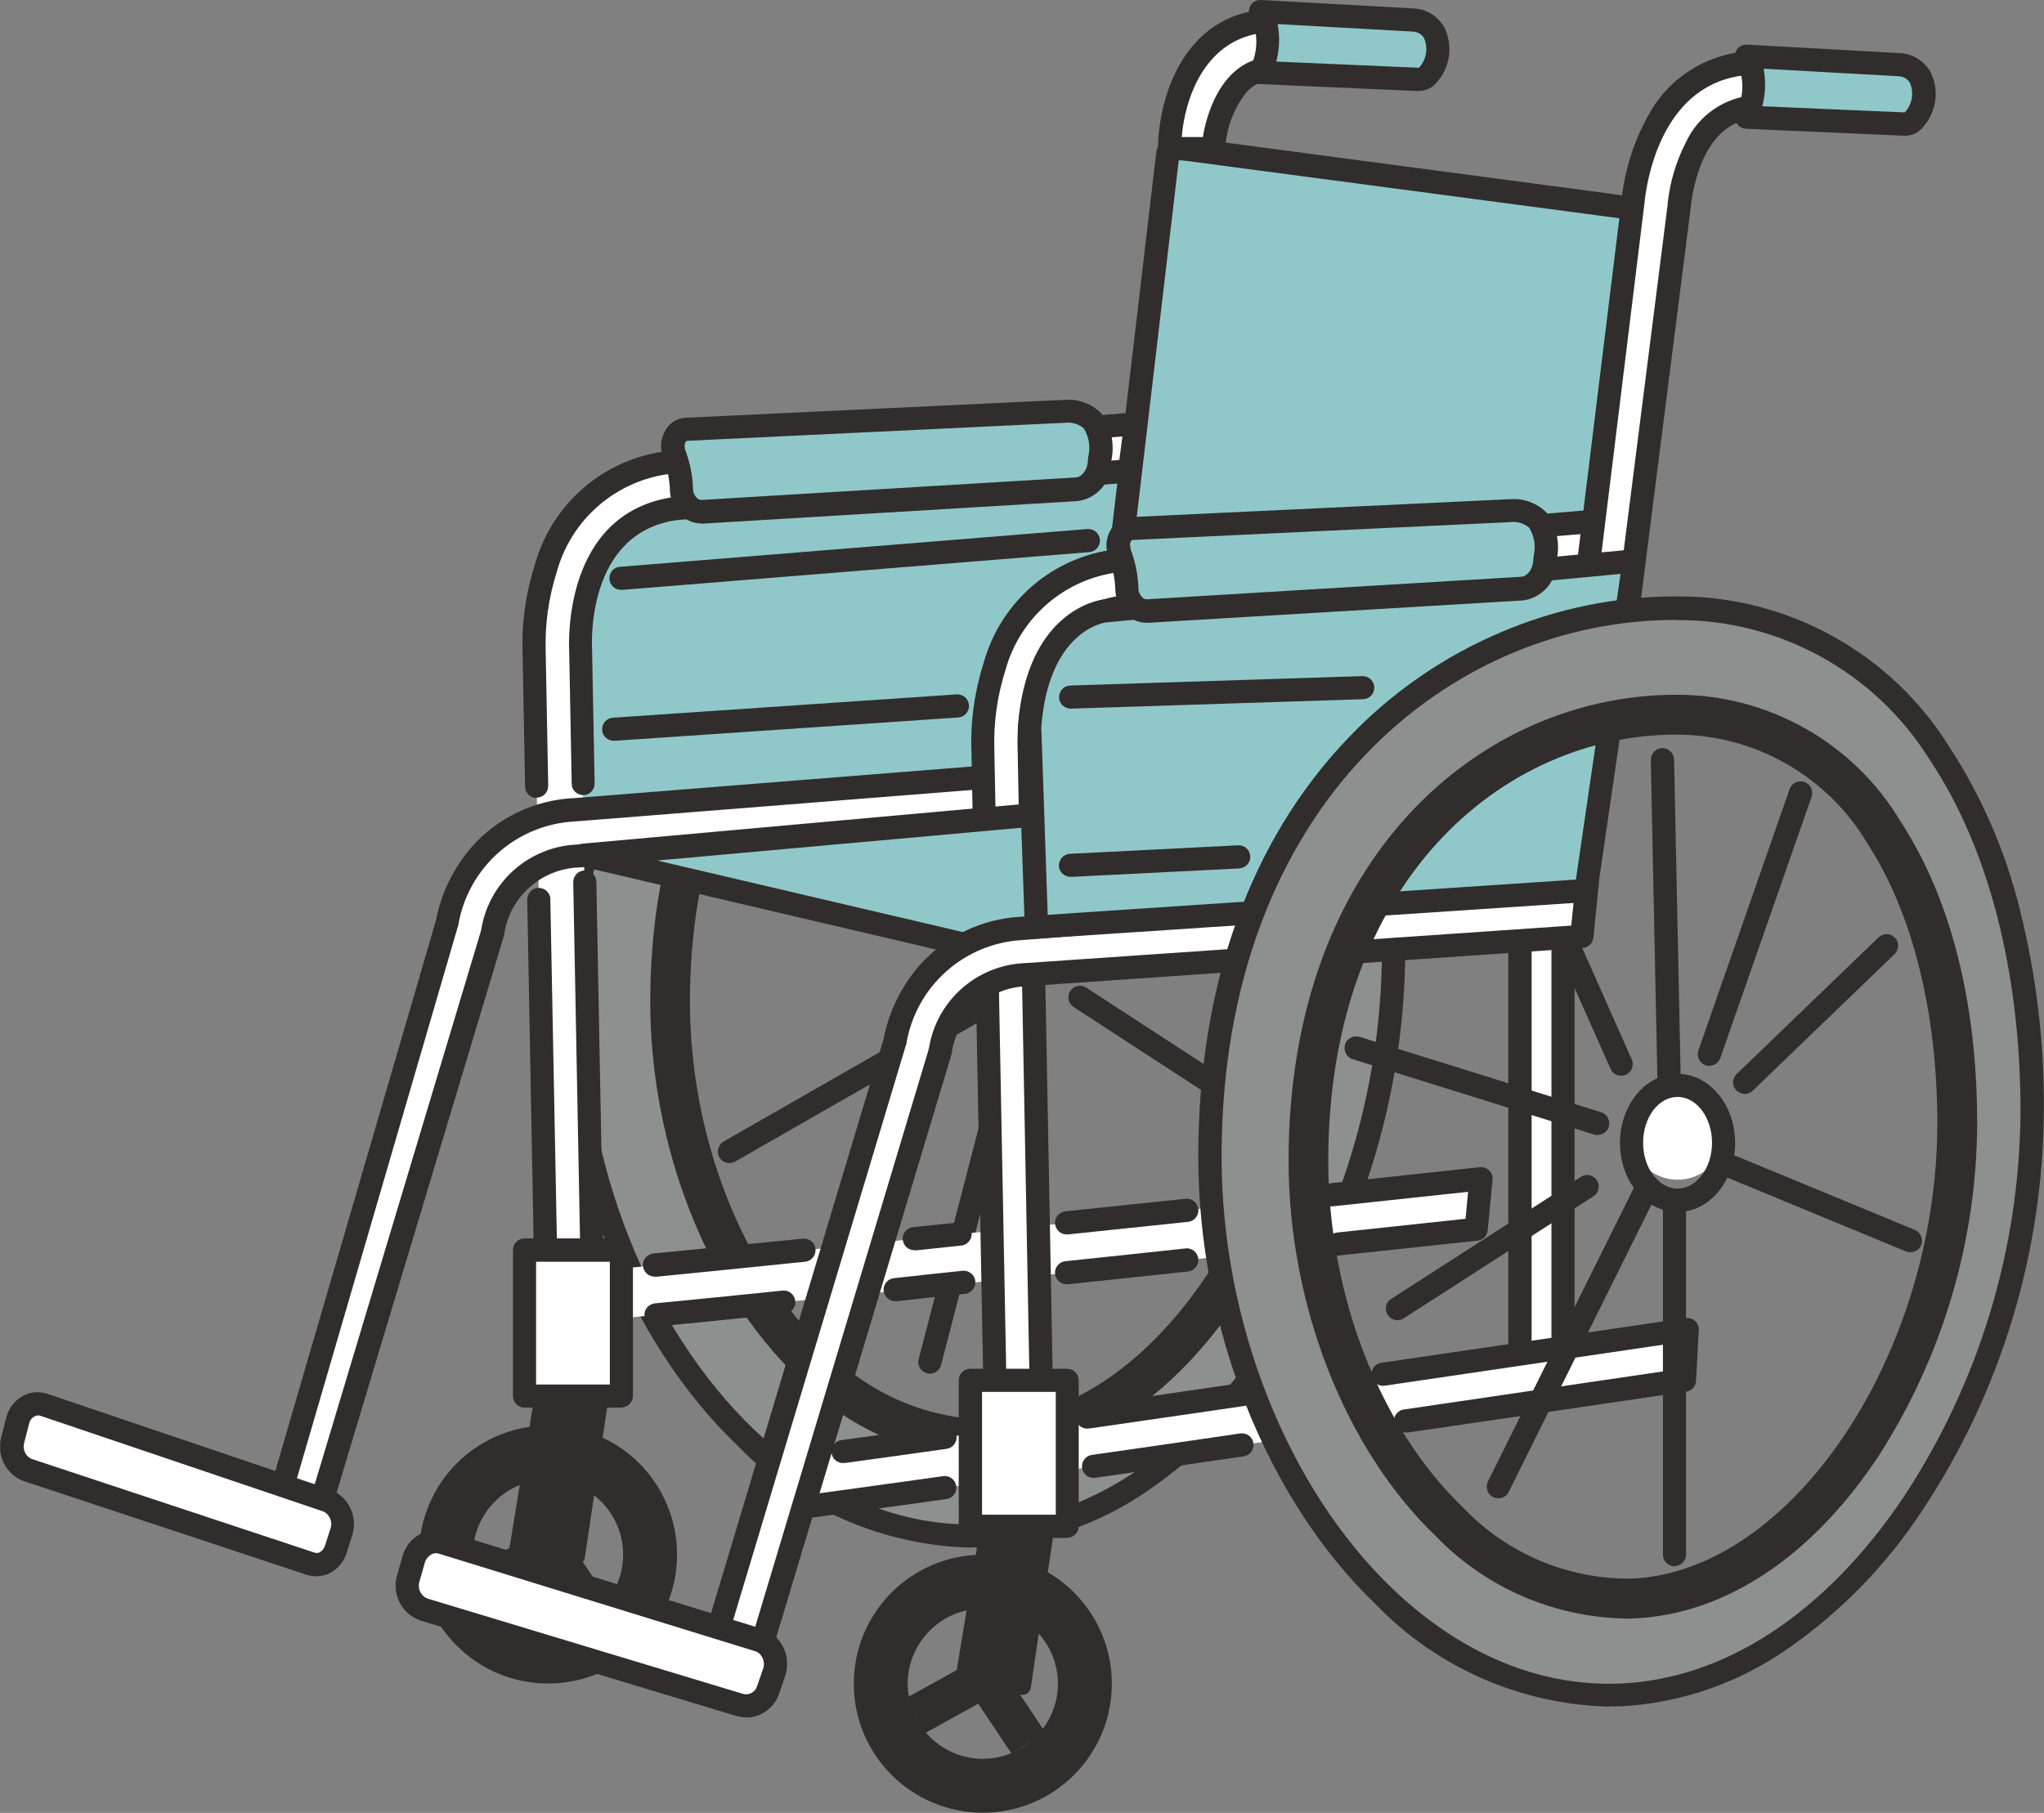 <?xml version="1.0" encoding="UTF-8"?><svg id="_レイヤー_2" xmlns="http://www.w3.org/2000/svg" width="106.15" height="94.17" xmlns:xlink="http://www.w3.org/1999/xlink" viewBox="0 0 106.15 94.17"><rect x="0" y="0" width="106.15" height="94.17" fill="#808080" stroke="none"/><defs><style>.cls-1{fill:#8e8f8f;}.cls-2{fill:#fff;}.cls-3{fill:none;}.cls-4{fill:#302d2c;}.cls-5{fill:#90c8c9;}.cls-6{clip-path:url(#clippath);}</style><clipPath id="clippath"><rect class="cls-3" x=".01" y="0" width="106.13" height="94.16"/></clipPath></defs><g id="_レイヤー_1-2"><g id="_グループ_5728"><g class="cls-6"><g id="_グループ_5727"><path id="_パス_14941" class="cls-4" d="M80.05,72.3c-.33,0-.6-.27-.6-.6v-24.01c0-.33.27-.6.6-.6s.6.27.6.6h0v24.01c0,.33-.27.6-.6.6"/><rect id="_長方形_8293" class="cls-2" x="78.94" y="47.69" width="2.24" height="24.01"/><path id="_パス_14942" class="cls-4" d="M81.17,72.3h-2.24c-.33,0-.6-.27-.6-.6v-24.01c0-.33.27-.6.6-.6h2.24c.33,0,.6.27.6.6v24.01c0,.33-.27.6-.6.6M79.54,71.1h1.03v-22.8h-1.03v22.8Z"/><path id="_パス_14943" class="cls-4" d="M48.29,71.35c-.05,0-.1,0-.15-.02-.32-.08-.52-.41-.43-.73,0,0,0,0,0,0l4.01-15.47c.08-.32.41-.52.73-.43.32.08.52.41.43.73h0l-4.01,15.48c-.07.27-.31.45-.58.45"/><path id="_パス_14944" class="cls-1" d="M53.88,23.33c-11.88,0-24.19,9.56-24.19,28.49,0,14.65,9.56,28.45,21.35,27.96,11.86-.5,21.35-15.72,21.35-30.36s-6.64-26.08-18.52-26.08M51.65,74.76c-9.31.4-16.85-10.83-16.85-22.74,0-15.4,9.72-23.17,19.09-23.17s14.61,9.3,14.61,21.21-7.49,24.29-16.85,24.69"/><path id="_パス_14945" class="cls-4" d="M50.41,80.39c-4.57-.11-8.92-2.01-12.1-5.29-5.7-5.46-9.24-14.39-9.24-23.29s2.7-16.44,7.81-21.76c2.25-2.36,4.96-4.23,7.96-5.49,2.85-1.21,5.92-1.84,9.02-1.84,5.78-.05,11.16,2.91,14.21,7.82,1.69,2.59,2.93,5.45,3.67,8.46.85,3.4,1.27,6.89,1.24,10.4-.04,7.41-2.24,14.65-6.33,20.83-1.84,2.8-4.2,5.23-6.95,7.14-2.55,1.79-5.55,2.83-8.65,3-.22,0-.43.01-.65.01M53.87,23.93c-11.72,0-23.59,9.58-23.59,27.89,0,8.58,3.4,17.17,8.86,22.42,3.56,3.41,7.66,5.11,11.86,4.94,5.41-.23,10.61-3.64,14.65-9.61,3.96-5.98,6.09-12.98,6.12-20.15,0-7.21-1.67-13.67-4.7-18.2-2.83-4.57-7.84-7.33-13.21-7.28M51.16,75.38c-3.56-.09-6.95-1.57-9.43-4.13-4.65-4.45-7.53-11.81-7.53-19.22s2.14-13.42,6.19-17.77c1.77-1.92,3.93-3.45,6.32-4.5,2.26-.99,4.71-1.5,7.18-1.51,4.65-.02,8.95,2.42,11.32,6.42,2.54,3.91,3.89,9.24,3.89,15.4-.02,6.02-1.76,11.92-5.01,16.99-1.45,2.28-3.32,4.27-5.51,5.84-2.02,1.47-4.41,2.32-6.9,2.46l-.03-.6.03.6c-.17,0-.34.01-.52.01M53.89,29.46c-9.19,0-18.49,7.75-18.49,22.57,0,7.09,2.74,14.12,7.16,18.35,2.26,2.34,5.35,3.7,8.6,3.79.15,0,.31,0,.46-.01,4.22-.18,8.29-2.94,11.46-7.76,3.12-4.88,4.79-10.54,4.82-16.33,0-5.85-1.31-11.08-3.69-14.74-2.16-3.65-6.08-5.88-10.31-5.87"/><path id="_パス_14946" class="cls-4" d="M51.16,75.81c-3.67-.09-7.16-1.61-9.72-4.25-4.73-4.53-7.67-12.01-7.67-19.53,0-15.89,10.12-24.2,20.12-24.2,4.79-.02,9.24,2.49,11.68,6.61,2.59,3.98,3.96,9.39,3.96,15.64-.02,6.11-1.79,12.08-5.08,17.23-3.46,5.27-7.99,8.29-12.75,8.5-.18,0-.36.01-.54.01M53.89,29.89c-8.97,0-18.06,7.6-18.06,22.14,0,6.98,2.69,13.89,7.03,18.04,2.28,2.38,5.45,3.71,8.74,3.67,8.3-.36,15.86-11.64,15.86-23.66,0-5.76-1.29-10.92-3.62-14.51-2.08-3.52-5.87-5.68-9.95-5.67"/><path id="_パス_14947" class="cls-2" d="M40.56,78.38c-.21.02-.42-.03-.6-.14l.16-1.72c-.28-.14.5-.71.45-.71,1.44-.06,28.92-4.07,47.04-6.75l-.14,2.63c-.12.02-11.34,1.68-22.98,3.37-6.83,1-12.3,1.78-16.23,2.33-5.29.75-7,.99-7.7.99"/><path id="_パス_14948" class="cls-2" d="M29.51,68.67c-.21,0-.41-.05-.59-.16l.22-1.71c-.27-.16.53-.69.48-.69,1.44,0,29.06-2.91,47.27-4.87l-.25,2.62c-.12.01-11.4,1.22-23.09,2.45-6.87.72-12.36,1.29-16.31,1.68-5.32.53-7.04.71-7.74.68"/><path id="_パス_14949" class="cls-4" d="M66.15,58.96c-.12,0-.23-.04-.33-.1l-10.06-6.55c-.28-.18-.36-.55-.18-.83s.55-.36.83-.18h0l10.06,6.55c.28.18.37.55.19.83-.11.18-.31.28-.52.28"/><path id="_パス_14950" class="cls-4" d="M37.89,60.42c-.33,0-.61-.26-.61-.59,0-.22.12-.43.31-.54l13.15-7.53c.29-.17.66-.07.82.22.17.29.07.66-.22.82l-13.15,7.53c-.09.05-.19.08-.3.08"/><path id="_パス_14951" class="cls-4" d="M42.26,78.82c-.33.02-.62-.23-.64-.56s.23-.62.56-.64h0c1.22-.17,3.9-.53,6-.83l.8-.11c.33-.05.63.18.68.51s-.18.63-.51.68h0l-.8.11c-2.11.3-4.78.66-6.01.83-.03,0-.05,0-.08,0"/><path id="_パス_14952" class="cls-4" d="M56.83,76.77c-.33.02-.62-.23-.64-.56-.02-.33.23-.62.56-.64,2.32-.33,4.87-.7,7.66-1.11.33-.05.64.18.68.51.05.33-.18.64-.51.68h0c-2.79.4-5.34.78-7.67,1.11-.03,0-.06,0-.09,0"/><path id="_パス_14953" class="cls-4" d="M73.03,74.41c-.33.02-.62-.23-.64-.56-.02-.33.23-.62.56-.64,6.75-.99,12.32-1.81,13.95-2.05l.08-1.4c-4.93.73-10.12,1.49-15.07,2.22-.33.05-.64-.18-.68-.51-.05-.33.18-.64.51-.68,5.2-.76,10.66-1.57,15.8-2.32.33-.05.63.17.68.5,0,.04,0,.08,0,.13l-.14,2.63c-.01.29-.23.52-.51.56-.06,0-6.41.95-14.44,2.12-.03,0-.06,0-.09,0"/><path id="_パス_14954" class="cls-4" d="M56.5,74.21c-.33.02-.62-.23-.64-.56-.02-.33.23-.62.56-.64,2.47-.36,5.27-.76,7.99-1.16.33-.05.64.18.68.51s-.18.64-.51.68h0c-2.72.4-5.53.8-7.99,1.16-.03,0-.06,0-.09,0"/><path id="_パス_14955" class="cls-4" d="M43.82,76c-.33.02-.62-.23-.64-.56-.02-.33.23-.62.56-.64h0c1.34-.18,3.11-.43,5.25-.73.33-.05.63.18.68.51.05.33-.18.63-.51.68-2.14.3-3.91.55-5.25.73-.03,0-.05,0-.08,0"/><path id="_パス_14956" class="cls-4" d="M28.46,74.05c-3.7,0-6.7,3-6.7,6.7s3,6.7,6.7,6.7,6.7-3,6.7-6.7h0c0-3.7-3-6.7-6.7-6.7M28.46,84.65c-2.15,0-3.9-1.75-3.9-3.9,0-2.15,1.75-3.9,3.9-3.9s3.9,1.75,3.9,3.9-1.75,3.9-3.9,3.9h0"/><path id="_パス_14957" class="cls-4" d="M25.44,83.33l-1-1.81,3.13-1.73.67-2.68,2,.5-.88,3.55-3.91,2.17Z"/><rect id="_長方形_8294" class="cls-4" x="28.69" y="80.21" width="2.07" height="3.98" transform="translate(-40.62 30.31) rotate(-33.71)"/><path id="_パス_14958" class="cls-5" d="M61.16,7.72l-4.65,33.47,25.64.81,4.18-31.64-25.17-2.64Z"/><path id="_パス_14959" class="cls-5" d="M29.41,43.02v-12.96c.17-2.89,2.65-5.1,5.54-4.94l24.04-2.05-1.84,17.49-27.74,2.47Z"/><path id="_パス_14960" class="cls-2" d="M28.41,69.64l-.67-35.72c-.05-1.5.15-2.99.61-4.42.82-2.96,3.35-5.12,6.4-5.48h.06s24.16-2.01,24.16-2.01l-.32,2.44-23.61,1.96c-5.26.75-4.92,7.11-4.91,7.38v.06l.67,35.74-2.41.05Z"/><path id="_パス_14961" class="cls-2" d="M16.34,79.24l-2.02-.75,8.91-30.55c.56-3.26,3.3-5.7,6.6-5.88l28.31-2.25.19,2.4-28.32,2.25c-2.22.09-4.06,1.73-4.41,3.93v.08s-.04.08-.04.08l-9.22,30.69Z"/><path id="_パス_14962" class="cls-4" d="M16.34,79.84c-.07,0-.14-.01-.21-.04l-2.02-.75c-.3-.11-.46-.43-.37-.73l8.9-30.51c.27-1.42.92-2.73,1.86-3.82,1.35-1.52,3.25-2.43,5.28-2.53l28.3-2.25c.33-.03.62.22.65.55,0,0,0,0,0,0l.19,2.4c.03.33-.22.62-.55.65,0,0,0,0,0,0l-28.32,2.25c-1.94.08-3.55,1.51-3.86,3.42v.08s-.02.05-.03.07l-.02.08-9.22,30.69c-.08.26-.31.43-.58.43M15.05,78.12l.89.33,9.03-30.07v-.04s.02-.04.02-.04c.39-2.47,2.47-4.32,4.97-4.43l27.71-2.2-.1-1.2-27.71,2.2c-3.03.15-5.55,2.38-6.06,5.38,0,.02,0,.05-.02.07l-8.75,30.01Z"/><path id="_パス_14963" class="cls-4" d="M57.09,38.79s-.05,0-.07,0c-.33-.04-.57-.33-.53-.66,0,0,0,0,0,0l3.56-30.24c.04-.33.34-.57.67-.53.33.04.57.34.53.67l-3.56,30.23c-.03.3-.29.53-.6.53"/><path id="_パス_14964" class="cls-4" d="M84.8,11.42s-.05,0-.08,0l-23.31-3.09c-.33-.04-.56-.35-.52-.68s.35-.56.68-.52l23.32,3.1c.33.02.58.31.56.64-.02.33-.31.58-.64.56h0"/><path id="_パス_14965" class="cls-2" d="M51.72,74.73l-.67-35.72c-.05-1.5.15-2.99.61-4.42.82-2.96,3.35-5.12,6.4-5.48h.06s25.72-2.14,25.72-2.14l-.39,2.45-25.1,2.08c-5.26.75-4.92,7.11-4.91,7.38v.06l.67,35.74-2.4.04Z"/><path id="_パス_14966" class="cls-4" d="M51.72,75.33c-.33,0-.6-.26-.6-.59l-.67-35.7c-.06-1.57.16-3.13.64-4.63.89-3.18,3.61-5.51,6.89-5.88h.08s.02,0,.02,0l25.72-2.14c.33-.03.62.21.65.54,0,.05,0,.11,0,.16l-.39,2.45c-.04.28-.27.49-.55.51l-25.08,2.07c-4.7.69-4.39,6.49-4.37,6.74h0v.07h0s.67,35.75.67,35.75c0,.33-.25.61-.59.61,0,0,0,0,0,0l-2.41.05h-.01M58.13,29.72c-2.82.33-5.15,2.34-5.91,5.07-.43,1.35-.63,2.77-.58,4.19v.02l.67,35.12,1.2-.02-.66-35.13v-.04c-.02-.38-.34-7.18,5.42-8h.03l24.62-2.05.19-1.22-24.94,2.06h-.05Z"/><path id="_パス_14967" class="cls-2" d="M89.51,59.37c-.3,1.32-1.61,2.15-2.93,1.85-1.32-.3-2.15-1.61-1.85-2.93.25-1.12,1.24-1.91,2.39-1.91,1.47.18,2.53,1.51,2.39,2.99"/><path id="_パス_14968" class="cls-4" d="M87.12,62.96c-1.65,0-2.99-1.61-2.99-3.59s1.34-3.59,2.99-3.59,2.99,1.61,2.99,3.59-1.34,3.59-2.99,3.59M87.12,56.98c-.99,0-1.79,1.07-1.79,2.38s.8,2.38,1.79,2.38,1.79-1.07,1.79-2.38-.8-2.38-1.79-2.38"/><path id="_パス_14969" class="cls-4" d="M88.77,55.37c-.33,0-.6-.27-.6-.6,0-.07.01-.14.03-.2l4.74-13.58c.11-.31.45-.48.77-.37.31.11.48.45.37.77l-4.74,13.57c-.09.24-.31.4-.57.4"/><path id="_パス_14970" class="cls-4" d="M77.81,77.83c-.33,0-.6-.26-.6-.6,0-.1.02-.19.06-.27l7.75-15.6c.15-.3.51-.42.81-.27.3.15.42.51.27.81l-7.75,15.6c-.1.21-.31.34-.54.33"/><path id="_パス_14971" class="cls-4" d="M86.67,56.52c-.33,0-.59-.26-.6-.59l-.34-16.45c0-.33.26-.61.59-.62s.61.26.62.59l.34,16.45c0,.33-.25.61-.58.61,0,0,0,0,0,0h-.01"/><path id="_パス_14972" class="cls-4" d="M90.61,56.82c-.33,0-.6-.26-.61-.59,0-.17.07-.33.19-.44l7.37-7.1c.24-.23.62-.22.85.02.23.24.22.62-.02.85l-7.37,7.1c-.11.11-.26.17-.42.17"/><path id="_パス_14973" class="cls-2" d="M84.54,31.74l-2.39.39,2.68-21.81c.04-.28.74-7.45,6.95-7.03v2.26c-4.05-.35-4.53,4.88-4.56,5.11l-2.67,21.08Z"/><path id="_パス_14974" class="cls-4" d="M82.15,32.74c-.33,0-.6-.26-.6-.6,0-.03,0-.05,0-.08l2.68-21.81h0v-.05c.18-1.44.62-2.84,1.32-4.11,1.19-2.31,3.67-3.66,6.26-3.4.32.02.56.28.56.6v2.26c0,.33-.27.6-.6.6-.02,0-.04,0-.06,0-2.97-.26-3.72,3.08-3.9,4.53v.06s-2.68,21.07-2.68,21.07c-.03.26-.24.48-.5.52l-2.39.39s-.07,0-.1,0M85.42,10.4l-2.58,21.01,1.15-.19,2.62-20.63v-.06c.12-1.08.43-2.13.92-3.09.65-1.45,2.05-2.41,3.63-2.5v-1.06c-4.57.07-5.55,4.94-5.74,6.48,0,.02,0,.03,0,.05"/><path id="_パス_14975" class="cls-2" d="M63.11,7.72h-2.37c0-2.22,1.08-6.45,5.19-6.65l.09,2.51c-2.64,0-3.19,4.37-2.91,4.14"/><path id="_パス_14976" class="cls-4" d="M63.09,8.33s-.07,0-.1,0h-2.25c-.33,0-.6-.27-.6-.6,0-2.42,1.2-7.04,5.76-7.25.33-.02.61.24.63.57,0,0,0,0,0,.01l.09,2.51c.01.33-.24.61-.58.62,0,0-.02,0-.02,0-.5,0-.98.23-1.3.62-.6.76-.97,1.68-1.07,2.65.01.02.02.04.03.07.09.24.01.51-.18.67-.11.09-.25.15-.4.15M61.37,7.12h1.1c.05-.34.13-.67.23-1,.52-1.71,1.48-2.8,2.7-3.07l-.05-1.31c-2.84.49-3.82,3.42-3.98,5.38"/><path id="_パス_14977" class="cls-5" d="M65.47.6s.81,1.08,0,3.17l8.22.36c.18,0,.35-.07.46-.22.54-.6.67-1.47.33-2.2-.22-.39-.63-.64-1.08-.66l-7.93-.44Z"/><path id="_パス_14978" class="cls-4" d="M73.71,4.73h-.05l-8.22-.36c-.33-.01-.59-.29-.58-.62,0-.07.02-.14.04-.2.43-.8.46-1.76.08-2.59-.2-.26-.15-.64.11-.84.12-.09.26-.13.4-.12l7.93.44c.66.03,1.25.4,1.58.97.47.94.32,2.08-.38,2.86-.22.29-.56.45-.92.45M66.29,3.2l7.4.32c.38-.41.49-1.01.27-1.53-.12-.21-.34-.34-.59-.35l-7.02-.39c.12.65.1,1.31-.07,1.95"/><path id="_パス_14979" class="cls-5" d="M90.71,2.93s.81,1.08,0,3.17l8.22.36c.18,0,.35-.07.46-.22.54-.6.67-1.47.33-2.2-.22-.39-.63-.64-1.08-.66l-7.93-.44Z"/><path id="_パス_14980" class="cls-4" d="M98.95,7.05h-.05l-8.22-.36c-.33-.01-.59-.29-.58-.62,0-.07.02-.14.04-.2.43-.8.46-1.76.08-2.59-.15-.18-.17-.43-.06-.64.11-.21.34-.34.58-.32l7.93.44c.66.03,1.25.4,1.58.97.48.94.32,2.08-.38,2.87-.22.28-.56.45-.92.45M91.52,5.52l7.4.32c.38-.41.49-1.01.27-1.53-.12-.21-.34-.34-.59-.35l-7.01-.39c.12.65.1,1.31-.07,1.94"/><path id="_パス_14981" class="cls-4" d="M86.96,81.36c-.33,0-.6-.27-.6-.6v-18.12c0-.33.27-.6.6-.6s.6.27.6.6v18.11c0,.33-.27.6-.6.6"/><path id="_パス_14982" class="cls-4" d="M82.95,58.96c-.06,0-.12,0-.18-.03l-12.52-3.91c-.32-.1-.49-.44-.4-.76s.44-.49.76-.4l12.52,3.91c.32.09.51.42.42.74-.07.27-.32.45-.6.44"/><path id="_パス_14983" class="cls-4" d="M99.2,65.05c-.08,0-.16-.02-.23-.05l-9.68-4c-.31-.13-.45-.48-.33-.79.13-.31.48-.45.79-.33h0l9.68,4c.31.12.46.47.35.78-.09.24-.32.39-.58.38"/><path id="_パス_14984" class="cls-4" d="M84.19,55.88c-.24,0-.45-.14-.55-.36l-5.9-13.27c-.14-.3,0-.66.31-.79.3-.14.66,0,.79.3h0l5.9,13.27c.14.3,0,.66-.3.8,0,0,0,0,0,0-.08.03-.16.05-.25.05"/><path id="_パス_14985" class="cls-5" d="M30.35,44.43l22.23,5.21,28.28-2.62-23.48-5.01-27.02,2.43Z"/><path id="_パス_14986" class="cls-4" d="M52.58,50.24s-.09,0-.14-.02l-22.23-5.21c-.32-.07-.53-.38-.47-.71.05-.27.28-.46.55-.48l27.02-2.43c.06,0,.12,0,.18.01l23.49,5.01c.33.06.54.37.49.69-.05.27-.28.48-.56.5l-28.28,2.62s-.04,0-.06,0M34.13,44.7l18.49,4.33,24.25-2.25-19.53-4.17-23.21,2.09Z"/><path id="_パス_14987" class="cls-2" d="M39.25,86.52l-2.31-.69,9.53-31.72c.56-3.26,3.3-5.69,6.6-5.88l29.35-2.39-.28,2.81-28.9,1.99c-2.22.09-4.06,1.73-4.41,3.92v.08s-.04.08-.04.08l-9.55,31.8Z"/><path id="_パス_14988" class="cls-4" d="M39.25,87.12c-.06,0-.12,0-.17-.03l-2.31-.69c-.32-.1-.5-.43-.4-.75h0s9.52-31.69,9.52-31.69c.27-1.41.92-2.73,1.86-3.81,1.35-1.52,3.25-2.43,5.28-2.53l29.35-2.39c.33-.03.62.22.65.55,0,.04,0,.08,0,.11l-.28,2.81c-.03.29-.26.52-.56.54l-28.9,1.99c-1.94.08-3.55,1.51-3.86,3.42v.08s-.02.05-.03.07l-.02.08-9.56,31.81c-.08.26-.31.43-.58.43M37.69,85.42l1.15.35,9.38-31.23v-.04s.02-.04.02-.04c.39-2.47,2.47-4.32,4.97-4.43l28.39-1.95.16-1.58-28.64,2.33c-3.03.15-5.55,2.39-6.05,5.38,0,.02,0,.05-.02.07l-9.36,31.15Z"/><path id="_パス_14989" class="cls-4" d="M51.04,80.76c-3.7,0-6.7,3-6.7,6.7s3,6.7,6.7,6.7,6.7-3,6.7-6.7h0c0-3.7-3-6.7-6.7-6.7M51.04,91.36c-2.15,0-3.9-1.75-3.9-3.9s1.75-3.9,3.9-3.9,3.9,1.75,3.9,3.9-1.75,3.9-3.9,3.9h0"/><rect id="_長方形_8295" class="cls-2" x="50.39" y="71.7" width="5.03" height="7.59"/><path id="_パス_14990" class="cls-4" d="M55.42,79.89h-5.03c-.33,0-.6-.27-.6-.6v-7.59c0-.33.27-.6.6-.6h5.03c.33,0,.6.27.6.6v7.58c0,.33-.27.6-.6.6M51,78.68h3.83v-6.38h-3.83v6.38Z"/><path id="_パス_14991" class="cls-4" d="M50.84,79.75l-1.24,7.52c-.04.23.12.45.35.49.01,0,.02,0,.03,0l3.09.28c.22.02.42-.14.46-.36l1.15-7.8c.03-.23-.13-.45-.36-.48-.02,0-.04,0-.06,0h-3.01c-.21,0-.38.15-.42.36"/><path id="_パス_14992" class="cls-4" d="M27.68,72.99l-1.24,7.52c-.04.23.12.45.35.49.01,0,.02,0,.03,0l3.09.28c.22.02.42-.14.46-.36l1.16-7.8c.03-.23-.13-.45-.36-.48-.02,0-.04,0-.06,0h-3c-.21,0-.39.15-.42.36"/><path id="_パス_14993" class="cls-5" d="M53.47,37.86l.36,10.3,28.54-1.9,2.51-17.12-27.49,2.6s-3.52.39-3.91,6.12"/><path id="_パス_14994" class="cls-4" d="M53.82,48.76c-.32,0-.59-.26-.6-.58l-.36-10.3v-.06c.42-6.16,4.28-6.66,4.44-6.68h0l27.49-2.6c.33-.03.62.21.66.54,0,.05,0,.1,0,.15l-2.5,17.12c-.04.28-.27.5-.56.51l-28.54,1.9h-.04M54.08,37.87l.33,9.65,27.43-1.83,2.32-15.88-26.72,2.52c-.15.02-3.02.48-3.37,5.53"/><path id="_パス_14995" class="cls-1" d="M87.03,31.59c-11.88,0-24.19,9.56-24.19,28.49,0,14.64,9.56,28.45,21.35,27.96,11.86-.5,21.35-15.72,21.35-30.36s-6.64-26.08-18.52-26.08M84.8,83.03c-9.31.4-16.85-10.83-16.85-22.74,0-15.4,9.72-23.17,19.09-23.17s14.61,9.3,14.61,21.21-7.49,24.29-16.85,24.69"/><path id="_パス_14996" class="cls-4" d="M83.57,88.65c-4.57-.11-8.92-2-12.1-5.29-5.7-5.46-9.24-14.39-9.24-23.29s2.7-16.44,7.81-21.76c2.25-2.36,4.96-4.23,7.96-5.49,2.85-1.21,5.92-1.84,9.02-1.84,5.78-.05,11.16,2.91,14.21,7.81,1.69,2.59,2.93,5.46,3.67,8.47.85,3.4,1.27,6.89,1.24,10.4-.03,7.41-2.23,14.66-6.33,20.83-1.84,2.8-4.2,5.23-6.95,7.14-2.55,1.79-5.55,2.83-8.65,3-.22,0-.43.01-.65.01M87.03,32.2c-11.72,0-23.59,9.58-23.59,27.89,0,8.58,3.4,17.17,8.86,22.42,3.56,3.41,7.66,5.12,11.86,4.94,5.41-.23,10.61-3.64,14.65-9.61,3.96-5.98,6.09-12.98,6.12-20.15,0-7.21-1.67-13.67-4.7-18.2-2.83-4.57-7.84-7.33-13.21-7.28M84.31,83.64c-3.56-.09-6.95-1.57-9.43-4.13-4.65-4.45-7.54-11.81-7.54-19.22s2.14-13.42,6.19-17.77c1.77-1.92,3.93-3.45,6.32-4.5,2.26-.99,4.71-1.5,7.18-1.51,4.65-.02,8.95,2.42,11.32,6.42,2.54,3.91,3.89,9.24,3.89,15.4-.02,6.03-1.76,11.92-5.01,16.99-1.45,2.28-3.32,4.26-5.51,5.84-2.02,1.47-4.41,2.32-6.9,2.46-.17,0-.34.01-.52.01M84.78,82.43l.03.6-.03-.6c4.22-.18,8.29-2.94,11.46-7.76,3.12-4.88,4.79-10.54,4.81-16.33,0-5.85-1.31-11.08-3.69-14.74-2.16-3.64-6.08-5.88-10.31-5.87-9.19,0-18.49,7.75-18.49,22.57,0,7.09,2.74,14.12,7.16,18.35,2.36,2.46,5.64,3.84,9.06,3.79"/><path id="_パス_14997" class="cls-4" d="M84.31,84.07c-3.67-.09-7.16-1.61-9.72-4.25-4.73-4.53-7.67-12.01-7.67-19.53,0-15.89,10.12-24.2,20.12-24.2,4.79-.02,9.23,2.49,11.68,6.61,2.59,3.98,3.96,9.39,3.96,15.64-.02,6.11-1.79,12.08-5.08,17.23-3.46,5.27-7.99,8.29-12.75,8.5-.18,0-.36.01-.54.01M87.04,38.16c-8.97,0-18.06,7.6-18.06,22.14,0,6.98,2.69,13.89,7.03,18.04,2.28,2.38,5.45,3.71,8.74,3.66,8.3-.36,15.86-11.64,15.86-23.66,0-5.76-1.29-10.92-3.62-14.51-2.08-3.52-5.87-5.68-9.95-5.67"/><path id="_パス_14998" class="cls-4" d="M28.41,70.24c-.33,0-.6-.26-.6-.59l-.43-22.92c0-.33.26-.61.59-.61.33,0,.61.26.61.59l.43,22.31,1.2-.03-.44-23.16c0-.33.25-.61.59-.61,0,0,0,0,0,0h.01c.33,0,.6.26.6.59l.45,23.77c0,.33-.25.61-.58.61,0,0,0,0,0,0l-2.41.04h-.01"/><path id="_パス_14999" class="cls-4" d="M27.87,41.45c-.33,0-.6-.26-.6-.59l-.13-6.91c-.06-1.57.16-3.13.64-4.63.89-3.18,3.61-5.51,6.89-5.89h.08s.02,0,.02,0l24.16-2.01c.33-.03.62.21.65.54,0,.05,0,.09,0,.14l-.32,2.44c-.04.28-.26.5-.55.52l-23.59,1.96c-4.7.69-4.39,6.49-4.37,6.74h0v.07h0s.13,6.86.13,6.86c0,.33-.25.61-.58.61,0,0,0,0,0,0h-.01c-.33,0-.6-.26-.6-.59l-.13-6.88c-.02-.38-.34-7.18,5.42-8.01h.03l23.12-1.93.16-1.22-23.41,1.94h-.05c-2.82.34-5.15,2.34-5.91,5.08-.43,1.35-.63,2.77-.58,4.19v.02l.13,6.92c0,.33-.25.61-.59.61,0,0,0,0,0,0h-.01"/><rect id="_長方形_8296" class="cls-2" x="27.24" y="64.94" width="5.03" height="7.59"/><path id="_パス_15000" class="cls-4" d="M32.27,73.12h-5.03c-.33,0-.6-.27-.6-.6v-7.59c0-.33.27-.6.6-.6h5.03c.33,0,.6.27.6.6v7.58c0,.33-.27.6-.6.6M27.84,71.92h3.83v-6.38h-3.83v6.38Z"/><path id="_パス_15001" class="cls-4" d="M48.01,90.04l-1-1.81,3.13-1.73.67-2.68,2,.5-.88,3.55-3.91,2.17Z"/><rect id="_長方形_8297" class="cls-4" x="51.27" y="86.91" width="2.07" height="3.98" transform="translate(-40.54 43.97) rotate(-33.71)"/><path id="_パス_15002" class="cls-4" d="M55.61,36.81c-.33,0-.61-.26-.61-.59,0-.33.26-.61.59-.61l15.16-.49c.33-.01.61.25.62.58s-.25.61-.58.62l-15.16.49h-.02"/><path id="_パス_15003" class="cls-4" d="M55.61,45.55c-.33,0-.61-.25-.62-.58,0-.33.25-.61.59-.62l8.72-.44c.33-.02.61.24.63.57.02.33-.24.61-.57.63l-8.72.44h-.03"/><path id="_パス_15004" class="cls-4" d="M32.27,30.64c-.33.01-.61-.24-.62-.58s.24-.61.58-.62l24.24-1.96c.33-.03.62.22.65.55.03.33-.22.62-.55.65h0l-24.24,1.96h-.05"/><path id="_パス_15005" class="cls-4" d="M31.89,38.48c-.33.01-.61-.25-.62-.58-.01-.33.25-.61.58-.62l17.83-1.21c.33-.02.62.23.64.56.02.33-.23.62-.56.64h0l-17.83,1.21h-.04"/><path id="_パス_15006" class="cls-4" d="M34.1,68.9c-.33.02-.61-.24-.63-.57s.24-.61.57-.63c.73-.07,1.36-.13,2.25-.22l.9-.09c.41-.04.76-.07,1.09-.11.71-.07,1.33-.13,2.35-.24.33-.04.63.2.67.53.04.33-.2.63-.53.67-1.03.11-1.65.17-2.37.24l-1.08.11-.9.09c-.89.09-1.52.15-2.25.22h-.06"/><path id="_パス_15007" class="cls-4" d="M34.02,66.31c-.33.02-.61-.24-.63-.57-.02-.33.24-.61.57-.63,2-.19,4.53-.45,7.73-.77.33-.03.63.21.66.54.03.33-.21.63-.54.66-3.2.33-5.73.58-7.73.78h-.06"/><path id="_パス_15008" class="cls-4" d="M46.52,67.59c-.33.02-.61-.24-.63-.57-.02-.33.24-.61.57-.63h0c1.24-.14,2.39-.26,3.53-.38.33-.03.63.21.66.54s-.21.63-.54.66c-1.13.12-2.29.24-3.52.38-.02,0-.04,0-.07,0"/><path id="_パス_15009" class="cls-4" d="M55.42,66.71c-.33.02-.61-.24-.63-.57-.02-.33.24-.61.57-.63h0c2.26-.24,4.1-.43,6.21-.66.33-.04.63.21.66.54s-.21.63-.54.66h0c-2.11.22-3.94.42-6.21.66h-.06"/><path id="_パス_15010" class="cls-4" d="M69.53,65.22c-.33.02-.61-.24-.63-.57s.24-.61.57-.63l6.64-.71.13-1.4c-2.27.24-4.61.49-7,.75-.33.04-.63-.21-.66-.54-.04-.33.21-.63.54-.66l7.73-.83c.33-.04.63.2.66.53,0,.04,0,.09,0,.13l-.25,2.62c-.03.29-.25.51-.54.54h-.03c-.3.03-3.05.33-7.1.76h-.07"/><path id="_パス_15011" class="cls-4" d="M55.42,64.12c-.33.02-.61-.24-.63-.57s.24-.61.57-.63l6.21-.65c.33-.04.63.21.66.54.04.33-.21.63-.54.66h0l-6.21.65h-.06"/><path id="_パス_15012" class="cls-4" d="M47.51,64.94c-.33.02-.61-.24-.63-.57s.24-.61.57-.63l2.35-.24c.33-.03.63.21.66.54.03.33-.21.63-.54.66l-2.35.25h-.06"/><path id="_パス_15013" class="cls-4" d="M72.58,68.58c-.33,0-.6-.26-.61-.59,0-.21.1-.41.28-.52l9.85-6.34c.28-.18.65-.1.83.18.18.28.1.65-.18.83h0l-9.85,6.34c-.1.06-.21.1-.33.1"/><path id="_パス_15014" class="cls-2" d="M39.41,85.19l-16.4-5.06c-.64-.19-1.3.18-1.49.82,0,.01,0,.03-.01.04l-.29,1.01c-.2.68.17,1.4.84,1.62l16.38,4.95c.62.18,1.28-.17,1.47-.79l.31-.9c.25-.68-.11-1.44-.79-1.68,0,0-.02,0-.02,0"/><path id="_パス_15015" class="cls-4" d="M38.76,89.21c-.17,0-.34-.03-.51-.07l-16.38-4.95c-.99-.32-1.54-1.37-1.25-2.36l.29-1.01c.13-.48.46-.89.9-1.13.42-.23.91-.28,1.36-.14l16.4,5.06c.48.15.88.49,1.1.94.24.47.27,1.02.1,1.53l-.31.9c-.25.74-.93,1.23-1.71,1.24M22.66,80.68c-.09,0-.19.02-.27.07-.15.09-.27.23-.32.4l-.29,1.01c-.11.36.08.75.43.88l16.38,4.95c.31.09.64-.1.73-.41l.31-.9c.07-.19.05-.4-.04-.58-.08-.16-.21-.28-.38-.33l-16.4-5.06c-.05-.02-.11-.03-.17-.03"/><path id="_パス_15016" class="cls-2" d="M16.98,77.95l-14.72-4.98c-.56-.17-1.15.16-1.32.72-.01.03-.02.07-.03.11l-.25.97c-.19.64.14,1.32.76,1.58l14.7,4.87c.56.16,1.14-.16,1.31-.72,0-.01,0-.03.01-.04l.28-.87c.23-.66-.09-1.38-.73-1.64"/><path id="_パス_15017" class="cls-4" d="M16.42,81.88c-.17,0-.34-.03-.5-.08l-14.7-4.87c-.92-.35-1.42-1.35-1.15-2.3l.25-.98c.12-.48.43-.9.87-1.14.39-.21.84-.25,1.26-.11l14.72,4.98c.95.38,1.44,1.43,1.11,2.4l-.27.87c-.14.45-.45.84-.87,1.06-.22.11-.47.17-.71.17M1.95,73.53c-.06,0-.12.02-.17.05-.14.08-.24.22-.27.38l-.25.97c-.1.34.05.7.37.85l14.7,4.87c.09.03.2.03.28-.02.13-.08.23-.2.27-.35l.28-.87c.13-.34-.03-.73-.35-.89l-14.72-4.98s-.08-.02-.12-.02"/><path id="_パス_15018" class="cls-5" d="M35,23.53c.24.61.37,1.25.39,1.9-.02.62.46,1.13,1.07,1.16l19.44-1.17c.67-.1,1.17-.67,1.18-1.34l.03-.3c.11-1.14-.03-2.41-1.8-2.41l-19.69.94c-.47.09-.78.54-.69,1.01.01.07.04.14.07.21"/><path id="_パス_15019" class="cls-4" d="M36.41,27.19c-.38,0-.75-.15-1.02-.41-.37-.35-.59-.82-.6-1.33-.02-.58-.14-1.16-.35-1.7-.19-.48-.13-1.02.15-1.45.22-.36.6-.58,1.02-.6l19.69-.93h.03c.69-.05,1.37.21,1.86.7.5.68.7,1.54.54,2.37l-.03.3c-.04.97-.78,1.77-1.75,1.89l-19.45,1.17h-.09M35.56,23.3c.26.67.41,1.38.43,2.1,0,.18.08.35.21.48.06.06.14.09.23.09l19.44-1.17c.31-.02.58-.37.62-.8l.03-.3c.12-.49.03-1.01-.23-1.44-.26-.23-.61-.34-.96-.3l-19.67.94h0s-.06.05-.07.09c-.05.1-.05.21-.01.31"/><path id="_パス_15020" class="cls-5" d="M58.13,28.69c.24.61.37,1.25.39,1.9-.02.62.46,1.13,1.07,1.16l19.44-1.17c.67-.1,1.16-.67,1.18-1.34l.03-.3c.11-1.14-.03-2.41-1.8-2.41l-19.69.93c-.47.09-.78.54-.69,1.01.01.07.04.14.07.21"/><path id="_パス_15021" class="cls-4" d="M59.54,32.35c-.38,0-.75-.15-1.02-.41-.37-.35-.59-.82-.6-1.33-.02-.58-.14-1.16-.35-1.7-.19-.48-.13-1.02.15-1.45.22-.35.6-.58,1.02-.6l19.69-.93h.03c.69-.05,1.37.21,1.86.7.5.68.7,1.54.54,2.37l-.03.3c-.04.97-.78,1.77-1.75,1.89l-19.44,1.16h-.09M58.69,28.46c.26.67.41,1.38.43,2.1,0,.18.08.35.21.48.06.06.14.09.23.09l19.44-1.17c.31-.02.58-.37.62-.8l.03-.3c.12-.49.03-1.01-.23-1.44-.26-.23-.61-.34-.96-.3l-19.67.93h0s-.06.05-.07.09c-.05.1-.05.21,0,.31"/></g></g></g></g></svg>